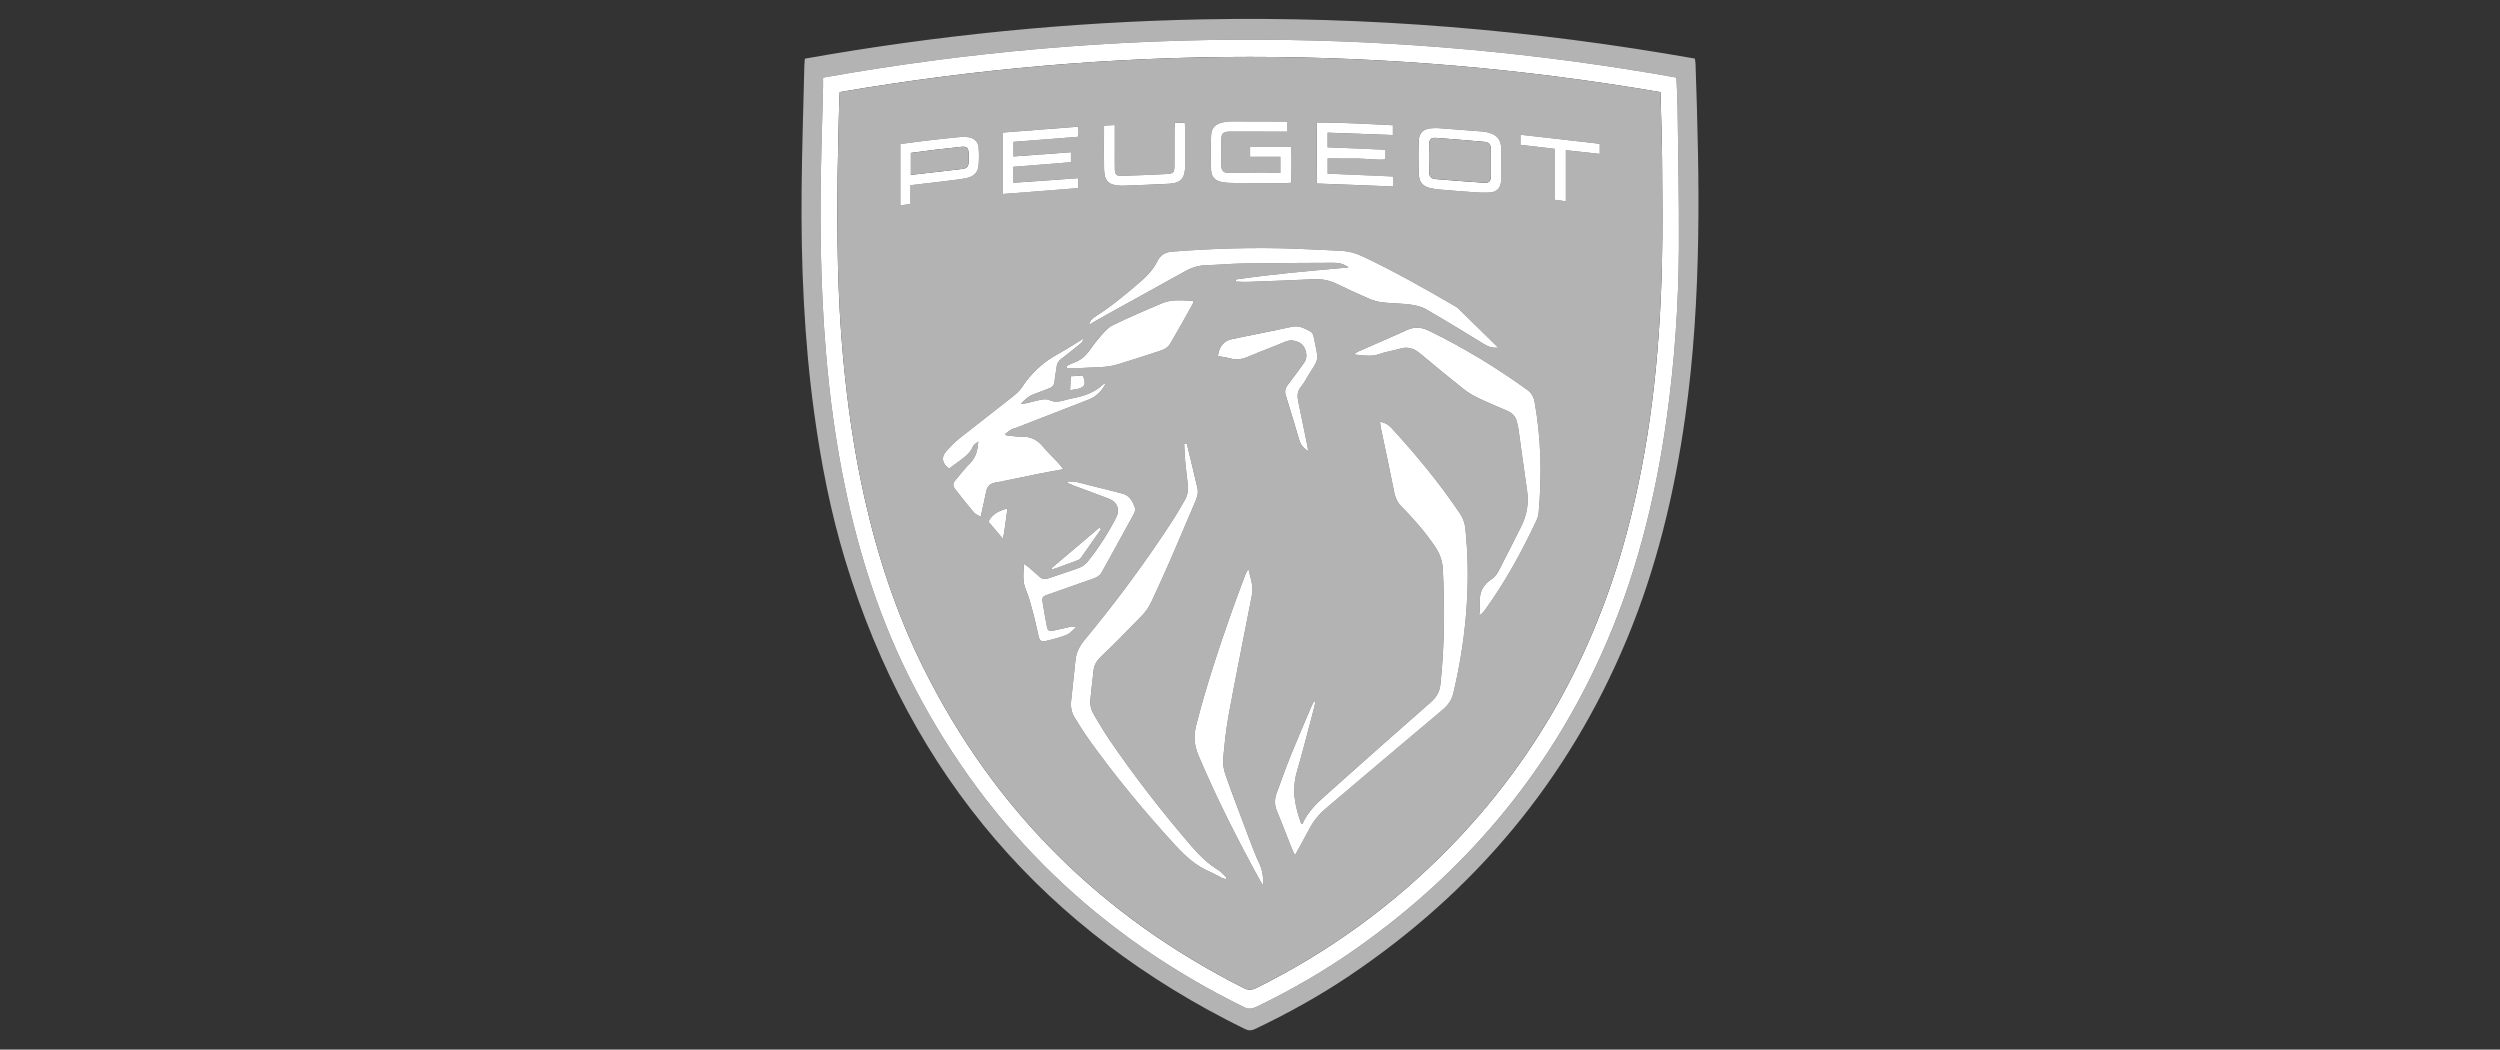 <svg width="131" height="55" viewBox="0 0 131 55" fill="none" xmlns="http://www.w3.org/2000/svg">
<rect x="0" y="0" width="131" height="55" fill="#333333" stroke="none"/>
<g clip-path="url(#clip0_1536_14)">
<path d="M42.174 3.074C49.078 1.848 56.014 1.151 63.005 1.015C71.67 0.846 80.265 1.557 88.809 3.07C88.824 3.168 88.842 3.243 88.845 3.319C88.948 6.36 89.035 9.402 88.985 12.444C88.934 15.579 88.746 18.705 88.31 21.811C87.746 25.84 86.801 29.767 85.237 33.519C82.151 40.923 77.237 46.744 70.691 51.141C69.119 52.196 67.47 53.108 65.766 53.919C65.577 54.009 65.425 54.015 65.234 53.921C54.819 48.811 47.741 40.704 44.288 29.349C43.525 26.839 43.025 24.266 42.667 21.663C42.13 17.753 41.967 13.821 42.005 9.877C42.026 7.733 42.098 5.588 42.148 3.444C42.15 3.329 42.164 3.215 42.175 3.074H42.174ZM43.13 4.067C43.13 4.265 43.133 4.407 43.13 4.549C43.103 5.602 43.076 6.655 43.046 7.708C42.947 11.272 42.981 14.832 43.274 18.388C43.471 20.787 43.792 23.166 44.281 25.521C45.037 29.163 46.178 32.669 47.887 35.96C51.824 43.543 57.659 49.079 65.19 52.776C65.423 52.891 65.61 52.868 65.832 52.761C67.683 51.871 69.458 50.843 71.141 49.651C76.706 45.712 81.017 40.668 83.88 34.359C85.671 30.414 86.73 26.253 87.329 21.959C87.745 18.981 87.956 15.986 87.973 12.98C87.986 10.536 87.934 8.091 87.904 5.647C87.898 5.13 87.865 4.613 87.843 4.065C80.609 2.772 73.338 2.11 66.014 2.08C58.346 2.048 50.732 2.713 43.13 4.067H43.13Z" fill="#B3B3B3"/>
<path d="M43.13 4.067C50.732 2.713 58.345 2.048 66.014 2.08C73.338 2.11 80.609 2.772 87.843 4.064C87.865 4.612 87.898 5.129 87.904 5.647C87.934 8.091 87.986 10.536 87.973 12.98C87.956 15.986 87.745 18.981 87.329 21.958C86.729 26.253 85.671 30.414 83.88 34.358C81.017 40.668 76.706 45.711 71.141 49.651C69.458 50.842 67.683 51.87 65.832 52.761C65.61 52.867 65.424 52.89 65.19 52.776C57.66 49.078 51.824 43.543 47.887 35.959C46.178 32.668 45.037 29.162 44.281 25.521C43.792 23.166 43.471 20.787 43.274 18.387C42.981 14.832 42.947 11.271 43.046 7.707C43.076 6.655 43.103 5.601 43.13 4.549C43.133 4.407 43.13 4.264 43.13 4.067L43.13 4.067ZM87.008 4.827C72.651 2.366 58.336 2.366 44.002 4.824C43.992 4.984 43.98 5.111 43.977 5.238C43.947 6.525 43.909 7.812 43.892 9.098C43.85 12.337 43.885 15.573 44.184 18.801C44.408 21.21 44.748 23.599 45.271 25.959C45.968 29.102 46.965 32.139 48.397 35.012C52.145 42.534 57.798 48.056 65.166 51.771C65.409 51.893 65.597 51.885 65.836 51.767C69.603 49.903 72.972 47.46 75.935 44.434C80.445 39.827 83.494 34.346 85.202 28.066C86.463 23.427 86.971 18.683 87.085 13.887C87.13 12.042 87.106 10.194 87.094 8.348C87.085 7.192 87.039 6.036 87.009 4.827H87.008Z" fill="white"/>
<path d="M87.008 4.826C87.038 6.035 87.085 7.191 87.093 8.348C87.106 10.194 87.129 12.041 87.085 13.886C86.969 18.683 86.462 23.427 85.201 28.065C83.493 34.345 80.444 39.826 75.934 44.433C72.971 47.46 69.602 49.902 65.835 51.767C65.597 51.884 65.409 51.893 65.166 51.77C57.798 48.055 52.145 42.533 48.396 35.011C46.964 32.139 45.967 29.102 45.271 25.959C44.747 23.599 44.407 21.209 44.184 18.8C43.884 15.572 43.85 12.336 43.892 9.098C43.908 7.811 43.947 6.524 43.976 5.238C43.979 5.111 43.991 4.984 44.001 4.824C58.336 2.366 72.65 2.366 87.007 4.826H87.008ZM67.855 44.813C68.129 44.314 68.371 43.889 68.596 43.455C68.814 43.035 69.097 42.676 69.454 42.374C71.497 40.645 73.535 38.911 75.587 37.192C75.877 36.95 76.067 36.687 76.156 36.311C76.526 34.754 76.767 33.178 76.863 31.578C76.942 30.277 76.917 28.98 76.783 27.683C76.752 27.386 76.653 27.132 76.492 26.893C75.416 25.295 74.195 23.82 72.896 22.41C72.745 22.245 72.564 22.14 72.314 22.099C72.33 22.221 72.335 22.322 72.356 22.42C72.593 23.563 72.839 24.705 73.069 25.85C73.126 26.131 73.25 26.352 73.447 26.55C74.089 27.198 74.687 27.887 75.202 28.649C75.44 29.001 75.58 29.387 75.603 29.81C75.709 31.826 75.694 33.838 75.479 35.847C75.436 36.252 75.27 36.532 74.969 36.795C73.119 38.415 71.282 40.052 69.445 41.689C68.976 42.107 68.528 42.549 68.257 43.142C68.249 43.16 68.215 43.167 68.189 43.182C67.861 42.291 67.676 41.397 67.953 40.444C68.265 39.374 68.537 38.292 68.825 37.215C68.864 37.068 68.894 36.92 68.928 36.772C68.903 36.761 68.877 36.75 68.852 36.74C68.798 36.85 68.738 36.957 68.691 37.069C68.328 37.927 67.957 38.782 67.609 39.647C67.358 40.271 67.139 40.909 66.901 41.539C66.776 41.87 66.777 42.185 66.918 42.519C67.185 43.151 67.424 43.795 67.677 44.432C67.719 44.537 67.772 44.637 67.855 44.812V44.813ZM62.186 23.239C62.142 23.242 62.097 23.246 62.052 23.249C62.069 23.555 62.078 23.861 62.105 24.166C62.143 24.579 62.195 24.992 62.242 25.404C62.276 25.712 62.216 25.996 62.053 26.26C61.864 26.567 61.693 26.887 61.497 27.19C60.069 29.404 58.504 31.512 56.83 33.534C56.575 33.842 56.399 34.167 56.358 34.573C56.286 35.296 56.206 36.019 56.127 36.741C56.091 37.065 56.159 37.362 56.331 37.632C56.573 38.013 56.807 38.401 57.07 38.766C58.47 40.714 59.991 42.558 61.611 44.317C62.12 44.87 62.664 45.365 63.359 45.662C63.581 45.757 63.788 45.883 64.006 45.99C64.075 46.024 64.153 46.04 64.226 46.064C64.242 46.039 64.257 46.015 64.273 45.989C64.139 45.862 64.021 45.705 63.868 45.611C63.327 45.281 62.877 44.852 62.462 44.372C60.916 42.58 59.462 40.712 58.125 38.75C57.842 38.335 57.592 37.898 57.331 37.467C57.18 37.218 57.106 36.945 57.137 36.649C57.191 36.133 57.242 35.616 57.306 35.101C57.342 34.82 57.488 34.6 57.692 34.405C58.146 33.971 58.597 33.532 59.032 33.079C60.29 31.768 60.009 32.246 60.825 30.463C61.454 29.088 62.028 27.686 62.627 26.297C62.726 26.067 62.806 25.831 62.748 25.58C62.566 24.798 62.374 24.02 62.186 23.239V23.239ZM64.75 14.644C64.753 14.681 64.755 14.718 64.758 14.755C64.955 14.761 65.153 14.779 65.35 14.771C66.502 14.729 67.654 14.689 68.805 14.632C69.22 14.612 69.609 14.671 69.987 14.85C70.561 15.122 71.136 15.396 71.719 15.648C71.948 15.746 72.198 15.818 72.445 15.846C72.922 15.901 73.407 15.895 73.884 15.957C74.166 15.993 74.467 16.059 74.711 16.2C75.727 16.785 76.727 17.398 77.726 18.011C77.944 18.145 78.157 18.246 78.503 18.217C77.766 17.494 77.083 16.822 76.397 16.152C76.352 16.108 76.294 16.077 76.239 16.044C74.641 15.118 73.037 14.202 71.365 13.418C71.001 13.248 70.626 13.156 70.229 13.139C69.457 13.107 68.685 13.064 67.913 13.034C65.746 12.953 63.583 13.018 61.421 13.186C61.046 13.215 60.803 13.364 60.639 13.694C60.416 14.143 60.078 14.486 59.704 14.806C58.984 15.423 58.262 16.035 57.461 16.541C57.295 16.646 57.13 16.756 57.056 17.02C57.421 16.811 57.738 16.626 58.059 16.448C59.408 15.701 60.758 14.959 62.105 14.211C62.456 14.015 62.822 13.904 63.226 13.895C63.859 13.88 64.491 13.815 65.124 13.806C66.719 13.783 68.315 13.778 69.911 13.771C70.184 13.77 70.439 13.846 70.665 14.013C68.684 14.192 66.71 14.36 64.749 14.645L64.75 14.644ZM51.261 23.133C51.235 23.57 51.144 23.948 50.85 24.253C50.583 24.529 50.337 24.829 50.092 25.127C49.918 25.339 49.904 25.434 50.063 25.646C50.373 26.058 50.697 26.458 51.029 26.85C51.111 26.945 51.247 26.992 51.387 27.079C51.492 26.602 51.589 26.186 51.674 25.767C51.729 25.495 51.862 25.342 52.144 25.289C52.879 25.153 53.609 24.99 54.342 24.843C54.783 24.754 55.226 24.677 55.72 24.585C55.603 24.442 55.529 24.34 55.444 24.248C55.181 23.966 54.899 23.702 54.654 23.405C54.353 23.042 53.993 22.868 53.526 22.88C53.255 22.887 52.981 22.835 52.709 22.809C52.7 22.784 52.69 22.758 52.681 22.733C52.776 22.661 52.866 22.58 52.968 22.52C53.043 22.475 53.134 22.458 53.217 22.426C54.495 21.929 55.774 21.431 57.053 20.935C57.456 20.78 57.732 20.488 57.932 20.107C57.875 20.107 57.827 20.121 57.794 20.152C57.346 20.572 56.799 20.756 56.218 20.866C56.032 20.901 55.849 20.956 55.664 21.002C55.439 21.059 55.223 21.072 54.998 20.968C54.883 20.914 54.727 20.915 54.598 20.938C54.324 20.985 54.055 21.066 53.783 21.128C53.709 21.145 53.632 21.147 53.49 21.163C53.719 20.922 53.901 20.753 54.151 20.666C54.416 20.576 54.67 20.457 54.934 20.366C55.134 20.297 55.252 20.193 55.263 19.954C55.274 19.709 55.342 19.467 55.366 19.222C55.384 19.038 55.467 18.912 55.608 18.804C55.923 18.564 56.233 18.316 56.543 18.068C56.631 17.997 56.74 17.934 56.761 17.748C56.291 18.035 55.877 18.311 55.441 18.548C54.675 18.965 54.051 19.53 53.567 20.271C53.43 20.481 53.229 20.655 53.031 20.812C52.118 21.535 51.191 22.239 50.281 22.965C50.023 23.172 49.789 23.416 49.569 23.666C49.307 23.963 49.374 24.304 49.733 24.554C49.909 24.424 50.093 24.288 50.277 24.152C50.554 23.946 50.832 23.748 50.978 23.403C51.025 23.292 51.164 23.223 51.261 23.134V23.133ZM70.929 18.568C71.439 18.627 71.864 18.703 72.302 18.543C72.634 18.421 72.994 18.382 73.332 18.276C73.736 18.15 74.073 18.238 74.393 18.506C75.151 19.137 75.911 19.766 76.682 20.378C76.919 20.567 77.187 20.723 77.459 20.854C77.963 21.096 78.48 21.311 78.993 21.534C79.272 21.654 79.444 21.859 79.499 22.167C79.517 22.269 79.552 22.368 79.567 22.471C79.719 23.551 79.861 24.632 80.02 25.711C80.118 26.379 80.007 27.003 79.704 27.598C79.319 28.358 78.941 29.123 78.547 29.879C78.459 30.047 78.342 30.23 78.191 30.325C77.709 30.626 77.501 31.04 77.546 31.613C77.562 31.82 77.527 32.032 77.515 32.242C77.66 32.154 77.741 32.058 77.815 31.956C78.869 30.5 79.729 28.925 80.499 27.296C80.564 27.159 80.612 27.003 80.626 26.852C80.796 24.913 80.757 22.982 80.412 21.062C80.364 20.79 80.25 20.588 80.025 20.426C78.383 19.243 76.664 18.197 74.848 17.319C74.477 17.141 74.13 17.113 73.754 17.282C72.906 17.661 72.054 18.028 71.205 18.403C71.13 18.437 71.062 18.488 70.929 18.568V18.568ZM66.184 46.383C66.206 45.977 66.158 45.597 65.986 45.238C65.813 44.876 65.667 44.501 65.525 44.126C65.081 42.95 64.635 41.776 64.213 40.593C64.121 40.332 64.071 40.029 64.095 39.754C64.166 38.965 64.249 38.174 64.393 37.396C64.778 35.316 65.2 33.243 65.604 31.166C65.695 30.697 65.516 30.267 65.418 29.82C65.338 29.925 65.288 30.029 65.249 30.136C65.013 30.767 64.772 31.396 64.547 32.031C63.851 33.998 63.198 35.979 62.68 38.005C62.538 38.562 62.577 39.059 62.802 39.589C63.76 41.844 64.864 44.023 66.039 46.164C66.081 46.24 66.136 46.31 66.185 46.382L66.184 46.383ZM55.875 19.191C55.884 19.221 55.894 19.252 55.903 19.282C56.177 19.282 56.452 19.299 56.723 19.279C57.339 19.232 57.966 19.28 58.568 19.091C59.341 18.849 60.116 18.609 60.883 18.348C61.039 18.294 61.213 18.178 61.296 18.039C61.713 17.343 62.102 16.629 62.5 15.921C62.517 15.891 62.513 15.849 62.527 15.765C61.977 15.744 61.432 15.668 60.919 15.879C60.051 16.235 59.194 16.619 58.343 17.018C58.135 17.116 57.952 17.297 57.793 17.474C57.544 17.75 57.312 18.044 57.098 18.349C56.876 18.666 56.605 18.896 56.239 19.013C56.112 19.054 55.996 19.13 55.874 19.191H55.875ZM55.942 25.228C55.937 25.255 55.932 25.281 55.927 25.308C56.039 25.354 56.15 25.405 56.263 25.448C56.87 25.674 57.479 25.894 58.084 26.125C58.551 26.304 58.703 26.701 58.471 27.147C58.053 27.952 57.563 28.711 56.999 29.416C56.892 29.551 56.74 29.677 56.583 29.736C56.037 29.942 55.478 30.113 54.928 30.307C54.737 30.374 54.587 30.339 54.442 30.203C54.265 30.037 54.08 29.878 53.896 29.719C53.834 29.666 53.763 29.624 53.661 29.552C53.623 30.051 53.571 30.485 53.763 30.93C53.942 31.341 54.044 31.79 54.161 32.228C54.259 32.59 54.326 32.962 54.418 33.326C54.482 33.583 54.556 33.644 54.797 33.587C55.166 33.5 55.538 33.405 55.889 33.263C56.074 33.189 56.218 33.005 56.38 32.871C56.262 32.818 56.178 32.82 56.098 32.838C55.801 32.904 55.507 32.985 55.208 33.04C54.945 33.089 54.897 33.052 54.845 32.785C54.772 32.402 54.707 32.018 54.643 31.634C54.585 31.285 54.603 31.26 54.951 31.138C55.718 30.868 56.483 30.597 57.251 30.332C57.45 30.263 57.626 30.172 57.732 29.978C58.295 28.962 58.859 27.945 59.414 26.924C59.465 26.83 59.502 26.684 59.468 26.593C59.342 26.264 59.187 25.954 58.8 25.86C57.999 25.664 57.204 25.45 56.403 25.255C56.255 25.219 56.096 25.236 55.941 25.228H55.942ZM68.547 23.632C68.528 23.503 68.519 23.427 68.504 23.354C68.348 22.592 68.193 21.83 68.033 21.069C67.971 20.778 67.956 20.511 68.17 20.263C68.303 20.11 68.401 19.923 68.507 19.746C69.126 18.716 69.12 19.018 68.842 17.685C68.832 17.634 68.825 17.581 68.801 17.536C68.772 17.481 68.739 17.413 68.689 17.386C68.378 17.215 68.08 17.037 67.69 17.123C66.651 17.351 65.606 17.548 64.565 17.766C64.124 17.858 63.881 18.151 63.816 18.656C64.037 18.698 64.263 18.728 64.481 18.785C64.803 18.869 65.094 18.822 65.401 18.69C66.041 18.412 66.701 18.18 67.343 17.907C67.59 17.801 67.809 17.828 68.036 17.926C68.414 18.089 68.579 18.656 68.342 18.993C68.06 19.392 67.77 19.787 67.472 20.174C67.342 20.343 67.306 20.502 67.372 20.712C67.615 21.49 67.848 22.272 68.078 23.055C68.147 23.291 68.274 23.469 68.547 23.633L68.547 23.632ZM56.504 9.335C55.344 9.418 54.228 9.498 53.104 9.578V8.739C54.118 8.658 55.111 8.58 56.118 8.5V7.976C55.106 8.051 54.117 8.124 53.109 8.198V7.431C54.253 7.341 55.372 7.254 56.496 7.167C56.506 7.059 56.518 6.983 56.518 6.907C56.518 6.833 56.505 6.76 56.494 6.637C55.162 6.741 53.857 6.843 52.553 6.944V10.164C53.887 10.059 55.192 9.958 56.504 9.855V9.335L56.504 9.335ZM67.088 9.063C66.153 9.063 65.267 9.067 64.381 9.06C64.103 9.058 63.999 8.944 63.993 8.65C63.984 8.247 63.989 7.844 63.99 7.441C63.992 6.964 64.052 6.896 64.514 6.895C65.35 6.892 66.186 6.897 67.022 6.899C67.158 6.899 67.293 6.899 67.438 6.899V6.39C67.354 6.381 67.293 6.368 67.232 6.368C66.32 6.364 65.408 6.36 64.496 6.361C64.357 6.361 64.217 6.383 64.082 6.411C63.696 6.492 63.48 6.696 63.462 7.09C63.435 7.7 63.437 8.312 63.462 8.922C63.477 9.284 63.688 9.482 64.038 9.544C64.2 9.572 64.366 9.586 64.529 9.587C65.454 9.595 66.379 9.598 67.304 9.6C67.413 9.6 67.523 9.585 67.66 9.574C67.675 8.933 67.686 8.318 67.656 7.7H65.504V8.217H67.088V9.063V9.063ZM69.564 6.95C70.724 6.993 71.845 7.035 72.983 7.077V6.563C71.654 6.496 70.347 6.419 69.002 6.416C69.001 7.513 68.998 8.556 69.004 9.615C70.366 9.669 71.674 9.72 73.009 9.773C73 9.566 72.993 9.418 72.985 9.246C71.822 9.197 70.701 9.15 69.566 9.102V8.305C70.093 8.305 70.597 8.302 71.1 8.306C71.6 8.309 72.1 8.399 72.595 8.353V7.844C71.571 7.801 70.577 7.761 69.563 7.718V6.95L69.564 6.95ZM78.661 8.586H78.664C78.664 8.339 78.664 8.092 78.664 7.846C78.664 7.82 78.664 7.794 78.663 7.768C78.642 7.343 78.462 7.097 78.065 6.969C77.945 6.931 77.819 6.901 77.694 6.891C76.925 6.828 76.156 6.769 75.386 6.714C75.248 6.704 75.108 6.709 74.97 6.723C74.567 6.765 74.36 6.953 74.344 7.365C74.322 7.961 74.322 8.56 74.347 9.155C74.364 9.559 74.561 9.762 74.945 9.856C75.116 9.897 75.293 9.918 75.469 9.933C76.023 9.981 76.578 10.026 77.133 10.063C77.436 10.083 77.74 10.104 78.042 10.089C78.435 10.069 78.639 9.846 78.658 9.442C78.671 9.157 78.66 8.871 78.66 8.586H78.661ZM47.703 9.705C48.424 9.62 49.089 9.546 49.753 9.464C50.066 9.425 50.381 9.389 50.688 9.32C50.994 9.251 51.227 9.049 51.266 8.724C51.306 8.393 51.304 8.051 51.272 7.72C51.243 7.419 51.04 7.236 50.744 7.192C50.608 7.171 50.466 7.164 50.33 7.177C49.714 7.238 49.098 7.305 48.483 7.377C48.047 7.428 47.613 7.492 47.175 7.55V10.759C47.355 10.737 47.511 10.718 47.702 10.695V9.705L47.703 9.705ZM58.413 6.551C58.208 6.562 58.048 6.571 57.849 6.581C57.849 6.751 57.849 6.892 57.849 7.033C57.849 7.631 57.843 8.229 57.851 8.827C57.86 9.488 58.078 9.705 58.727 9.73C58.753 9.731 58.778 9.732 58.803 9.731C59.614 9.698 60.425 9.678 61.234 9.63C61.888 9.591 62.096 9.347 62.101 8.664C62.106 8.026 62.103 7.389 62.101 6.752C62.101 6.652 62.09 6.551 62.082 6.436H61.56C61.553 6.581 61.542 6.708 61.542 6.834C61.54 7.458 61.545 8.083 61.539 8.707C61.536 9.026 61.475 9.1 61.162 9.116C60.365 9.158 59.567 9.19 58.77 9.215C58.489 9.223 58.42 9.141 58.414 8.838C58.407 8.514 58.413 8.188 58.413 7.863C58.413 7.449 58.413 7.034 58.413 6.551L58.413 6.551ZM83.828 7.534C82.431 7.375 81.065 7.219 79.672 7.06V7.589C80.27 7.659 80.856 7.727 81.48 7.799V10.47C81.68 10.497 81.839 10.518 82.05 10.548V7.87C82.671 7.937 83.241 7.999 83.828 8.063V7.534V7.534ZM57.692 27.73C57.664 27.701 57.636 27.673 57.609 27.645C56.772 28.352 55.936 29.06 55.1 29.767L55.136 29.84C55.584 29.679 56.034 29.521 56.481 29.354C56.548 29.328 56.612 29.269 56.655 29.209C57.004 28.718 57.347 28.223 57.692 27.73V27.73ZM52.791 26.643C52.329 26.761 51.991 26.934 51.794 27.334C52.052 27.639 52.281 27.91 52.541 28.215C52.575 28.087 52.601 28.016 52.611 27.943C52.67 27.535 52.724 27.126 52.791 26.643V26.643ZM56.106 19.715C56.094 19.989 56.084 20.212 56.074 20.441C56.829 20.359 56.949 20.222 56.748 19.68C56.56 19.691 56.363 19.701 56.106 19.715Z" fill="#B3B3B3"/>
<path d="M67.856 44.814C67.774 44.639 67.72 44.538 67.678 44.433C67.425 43.795 67.185 43.152 66.919 42.521C66.777 42.187 66.777 41.871 66.902 41.54C67.14 40.91 67.359 40.272 67.61 39.648C67.958 38.784 68.328 37.929 68.692 37.071C68.739 36.958 68.799 36.851 68.853 36.742C68.879 36.752 68.904 36.763 68.929 36.773C68.895 36.921 68.865 37.07 68.826 37.216C68.538 38.294 68.266 39.376 67.954 40.446C67.676 41.399 67.862 42.292 68.19 43.183C68.217 43.169 68.25 43.162 68.258 43.144C68.528 42.55 68.977 42.109 69.446 41.691C71.282 40.053 73.12 38.416 74.97 36.796C75.271 36.533 75.437 36.254 75.48 35.848C75.695 33.839 75.71 31.827 75.604 29.812C75.581 29.388 75.441 29.002 75.203 28.651C74.688 27.889 74.091 27.201 73.448 26.552C73.251 26.354 73.127 26.133 73.07 25.851C72.841 24.706 72.595 23.565 72.357 22.421C72.336 22.323 72.331 22.223 72.315 22.1C72.565 22.142 72.746 22.247 72.897 22.411C74.196 23.821 75.417 25.297 76.493 26.895C76.654 27.134 76.753 27.388 76.784 27.684C76.918 28.981 76.943 30.278 76.864 31.579C76.768 33.179 76.527 34.755 76.157 36.312C76.068 36.689 75.878 36.951 75.588 37.194C73.537 38.912 71.499 40.647 69.455 42.376C69.098 42.677 68.815 43.037 68.597 43.456C68.372 43.891 68.129 44.316 67.856 44.814V44.814Z" fill="white"/>
<path d="M62.186 23.24C62.374 24.02 62.566 24.799 62.747 25.581C62.806 25.832 62.726 26.069 62.627 26.298C62.028 27.688 61.454 29.089 60.825 30.464C60.009 32.247 60.29 31.769 59.032 33.08C58.596 33.534 58.146 33.973 57.692 34.406C57.488 34.601 57.341 34.821 57.306 35.102C57.242 35.617 57.191 36.134 57.137 36.65C57.105 36.946 57.18 37.219 57.331 37.468C57.592 37.898 57.842 38.336 58.125 38.751C59.462 40.713 60.915 42.58 62.462 44.373C62.876 44.853 63.327 45.282 63.868 45.612C64.022 45.706 64.139 45.863 64.273 45.99C64.257 46.015 64.242 46.04 64.226 46.065C64.152 46.041 64.075 46.025 64.006 45.991C63.789 45.884 63.581 45.757 63.359 45.663C62.664 45.365 62.12 44.871 61.611 44.318C59.99 42.559 58.469 40.715 57.07 38.767C56.807 38.401 56.573 38.014 56.331 37.633C56.158 37.363 56.091 37.066 56.127 36.742C56.207 36.02 56.286 35.297 56.358 34.574C56.399 34.168 56.575 33.843 56.83 33.535C58.504 31.513 60.069 29.404 61.497 27.191C61.693 26.888 61.864 26.568 62.053 26.261C62.216 25.997 62.276 25.713 62.242 25.405C62.195 24.992 62.143 24.58 62.105 24.167C62.077 23.862 62.069 23.556 62.052 23.25C62.097 23.247 62.142 23.243 62.186 23.24V23.24Z" fill="white"/>
<path d="M64.751 14.645C66.712 14.359 68.686 14.191 70.667 14.013C70.441 13.846 70.186 13.769 69.913 13.77C68.317 13.777 66.721 13.783 65.126 13.806C64.493 13.815 63.861 13.88 63.228 13.895C62.823 13.904 62.458 14.015 62.107 14.21C60.76 14.958 59.409 15.701 58.061 16.448C57.74 16.625 57.423 16.811 57.058 17.02C57.132 16.755 57.297 16.645 57.463 16.541C58.263 16.034 58.986 15.423 59.706 14.806C60.079 14.486 60.418 14.143 60.641 13.694C60.804 13.364 61.048 13.214 61.423 13.185C63.585 13.018 65.748 12.952 67.915 13.034C68.687 13.063 69.459 13.107 70.23 13.139C70.628 13.156 71.002 13.247 71.366 13.418C73.038 14.202 74.642 15.117 76.241 16.044C76.296 16.076 76.354 16.108 76.399 16.152C77.084 16.822 77.767 17.493 78.505 18.217C78.158 18.246 77.946 18.144 77.728 18.011C76.728 17.398 75.729 16.784 74.713 16.2C74.469 16.059 74.168 15.993 73.885 15.957C73.409 15.895 72.924 15.9 72.446 15.845C72.2 15.817 71.95 15.745 71.721 15.647C71.138 15.396 70.563 15.122 69.989 14.85C69.612 14.671 69.222 14.612 68.807 14.632C67.656 14.689 66.504 14.729 65.352 14.771C65.155 14.778 64.957 14.761 64.76 14.755C64.757 14.718 64.754 14.681 64.752 14.644L64.751 14.645Z" fill="white"/>
<path d="M51.261 23.134C51.164 23.222 51.024 23.292 50.978 23.403C50.833 23.748 50.554 23.946 50.277 24.152C50.094 24.288 49.909 24.423 49.733 24.554C49.374 24.304 49.307 23.962 49.569 23.665C49.789 23.416 50.023 23.172 50.281 22.965C51.192 22.239 52.118 21.535 53.031 20.812C53.229 20.655 53.431 20.481 53.567 20.271C54.051 19.53 54.675 18.965 55.441 18.548C55.877 18.311 56.292 18.034 56.761 17.748C56.74 17.934 56.632 17.997 56.543 18.068C56.234 18.316 55.923 18.564 55.608 18.804C55.467 18.911 55.385 19.037 55.366 19.222C55.342 19.467 55.274 19.709 55.263 19.954C55.252 20.192 55.134 20.297 54.934 20.366C54.67 20.457 54.415 20.576 54.151 20.666C53.901 20.752 53.719 20.922 53.49 21.163C53.631 21.147 53.709 21.146 53.783 21.128C54.055 21.066 54.324 20.985 54.598 20.938C54.728 20.915 54.883 20.914 54.998 20.968C55.224 21.072 55.439 21.059 55.664 21.002C55.848 20.956 56.031 20.902 56.218 20.866C56.799 20.755 57.347 20.572 57.794 20.152C57.827 20.121 57.875 20.107 57.932 20.107C57.732 20.488 57.456 20.779 57.053 20.935C55.774 21.43 54.495 21.929 53.217 22.426C53.134 22.458 53.043 22.475 52.968 22.52C52.866 22.58 52.776 22.661 52.681 22.733C52.691 22.758 52.7 22.784 52.709 22.809C52.982 22.835 53.255 22.887 53.526 22.88C53.993 22.868 54.353 23.041 54.654 23.405C54.9 23.702 55.182 23.966 55.444 24.248C55.529 24.34 55.603 24.442 55.72 24.585C55.227 24.677 54.784 24.754 54.342 24.843C53.609 24.99 52.879 25.154 52.144 25.289C51.863 25.341 51.729 25.495 51.674 25.767C51.59 26.186 51.492 26.602 51.387 27.079C51.248 26.992 51.111 26.945 51.029 26.849C50.697 26.458 50.373 26.058 50.064 25.646C49.904 25.434 49.918 25.338 50.092 25.127C50.337 24.829 50.582 24.529 50.85 24.253C51.144 23.948 51.235 23.57 51.261 23.133V23.134Z" fill="white"/>
<path d="M70.93 18.569C71.062 18.488 71.13 18.437 71.205 18.404C72.055 18.029 72.907 17.662 73.754 17.282C74.13 17.114 74.478 17.142 74.848 17.32C76.665 18.198 78.383 19.244 80.026 20.427C80.25 20.589 80.364 20.791 80.413 21.063C80.758 22.983 80.796 24.914 80.626 26.853C80.613 27.004 80.564 27.159 80.499 27.297C79.73 28.926 78.87 30.501 77.815 31.957C77.741 32.059 77.66 32.155 77.516 32.242C77.528 32.032 77.563 31.821 77.546 31.613C77.502 31.041 77.71 30.626 78.191 30.326C78.343 30.231 78.46 30.047 78.547 29.88C78.942 29.124 79.319 28.358 79.705 27.598C80.007 27.004 80.118 26.38 80.02 25.712C79.862 24.633 79.719 23.551 79.567 22.471C79.553 22.369 79.518 22.27 79.5 22.168C79.445 21.86 79.273 21.655 78.994 21.535C78.481 21.312 77.963 21.097 77.459 20.855C77.187 20.724 76.919 20.568 76.683 20.379C75.911 19.767 75.151 19.138 74.394 18.507C74.073 18.239 73.736 18.151 73.333 18.277C72.994 18.383 72.634 18.422 72.302 18.544C71.864 18.704 71.439 18.628 70.93 18.569V18.569Z" fill="white"/>
<path d="M66.185 46.383C66.136 46.31 66.082 46.241 66.04 46.165C64.864 44.023 63.76 41.845 62.802 39.59C62.577 39.06 62.538 38.562 62.68 38.006C63.199 35.98 63.852 33.999 64.548 32.032C64.772 31.396 65.013 30.767 65.249 30.136C65.289 30.029 65.338 29.926 65.418 29.821C65.516 30.267 65.695 30.698 65.604 31.167C65.2 33.244 64.779 35.317 64.393 37.397C64.249 38.174 64.166 38.966 64.095 39.755C64.071 40.029 64.121 40.332 64.214 40.593C64.635 41.776 65.081 42.951 65.525 44.126C65.667 44.502 65.813 44.877 65.986 45.238C66.158 45.598 66.206 45.977 66.184 46.384L66.185 46.383Z" fill="white"/>
<path d="M55.876 19.192C55.997 19.131 56.114 19.055 56.241 19.014C56.606 18.896 56.877 18.667 57.099 18.35C57.313 18.045 57.546 17.751 57.794 17.475C57.954 17.298 58.136 17.116 58.345 17.019C59.195 16.619 60.053 16.235 60.92 15.879C61.433 15.669 61.979 15.745 62.529 15.766C62.515 15.85 62.518 15.892 62.501 15.922C62.104 16.63 61.714 17.343 61.297 18.04C61.214 18.179 61.04 18.295 60.885 18.348C60.117 18.61 59.343 18.85 58.569 19.092C57.968 19.28 57.341 19.233 56.725 19.28C56.453 19.3 56.178 19.283 55.905 19.283C55.895 19.253 55.886 19.222 55.877 19.192H55.876Z" fill="white"/>
<path d="M55.943 25.229C56.097 25.236 56.257 25.219 56.405 25.256C57.205 25.451 58.001 25.664 58.801 25.86C59.189 25.955 59.344 26.265 59.469 26.594C59.504 26.684 59.467 26.83 59.416 26.924C58.86 27.946 58.296 28.962 57.734 29.979C57.627 30.173 57.451 30.264 57.253 30.332C56.485 30.597 55.719 30.869 54.953 31.138C54.605 31.261 54.587 31.286 54.645 31.635C54.709 32.019 54.773 32.403 54.847 32.785C54.899 33.053 54.947 33.089 55.21 33.041C55.508 32.985 55.803 32.904 56.1 32.839C56.18 32.821 56.264 32.818 56.381 32.872C56.219 33.006 56.076 33.189 55.891 33.264C55.539 33.406 55.167 33.501 54.798 33.587C54.557 33.644 54.484 33.583 54.419 33.327C54.328 32.962 54.261 32.591 54.163 32.228C54.045 31.791 53.943 31.342 53.765 30.93C53.572 30.485 53.624 30.052 53.663 29.552C53.765 29.625 53.836 29.667 53.898 29.72C54.082 29.879 54.266 30.037 54.444 30.204C54.589 30.34 54.739 30.375 54.929 30.307C55.48 30.113 56.039 29.943 56.584 29.737C56.741 29.677 56.893 29.551 57.001 29.417C57.565 28.712 58.054 27.953 58.472 27.148C58.704 26.702 58.553 26.305 58.086 26.126C57.481 25.894 56.872 25.675 56.265 25.448C56.152 25.406 56.041 25.356 55.929 25.308C55.934 25.282 55.938 25.255 55.943 25.229H55.943Z" fill="white"/>
<path d="M68.549 23.633C68.276 23.469 68.149 23.291 68.08 23.055C67.85 22.272 67.618 21.491 67.373 20.712C67.308 20.503 67.344 20.343 67.474 20.174C67.772 19.787 68.061 19.393 68.344 18.993C68.581 18.656 68.415 18.09 68.038 17.926C67.811 17.828 67.591 17.802 67.344 17.907C66.702 18.18 66.043 18.412 65.403 18.69C65.096 18.823 64.805 18.87 64.483 18.785C64.265 18.728 64.039 18.699 63.818 18.657C63.883 18.152 64.125 17.858 64.567 17.766C65.608 17.549 66.653 17.351 67.692 17.123C68.081 17.038 68.38 17.216 68.691 17.387C68.741 17.414 68.774 17.481 68.803 17.537C68.826 17.581 68.833 17.635 68.844 17.686C69.121 19.019 69.128 18.717 68.509 19.746C68.403 19.923 68.305 20.11 68.172 20.264C67.958 20.511 67.973 20.779 68.034 21.069C68.195 21.83 68.35 22.592 68.505 23.354C68.52 23.428 68.529 23.503 68.549 23.633L68.549 23.633Z" fill="white"/>
<path d="M56.503 9.335V9.856C55.192 9.958 53.886 10.06 52.552 10.165V6.945C53.856 6.843 55.162 6.741 56.493 6.638C56.504 6.76 56.517 6.834 56.517 6.908C56.517 6.984 56.505 7.06 56.495 7.167C55.37 7.255 54.252 7.342 53.108 7.431V8.199C54.117 8.124 55.105 8.051 56.117 7.977V8.5C55.11 8.58 54.117 8.659 53.103 8.739V9.578C54.227 9.498 55.343 9.419 56.503 9.336L56.503 9.335Z" fill="white"/>
<path d="M67.089 9.062V8.217H65.504V7.699H67.657C67.686 8.318 67.676 8.932 67.66 9.574C67.524 9.584 67.414 9.6 67.304 9.6C66.38 9.598 65.455 9.595 64.53 9.587C64.367 9.585 64.2 9.572 64.039 9.543C63.689 9.481 63.478 9.284 63.463 8.922C63.438 8.312 63.436 7.699 63.463 7.09C63.481 6.695 63.697 6.492 64.082 6.411C64.218 6.382 64.358 6.361 64.496 6.361C65.409 6.359 66.321 6.363 67.233 6.368C67.294 6.368 67.355 6.38 67.439 6.39V6.899C67.294 6.899 67.159 6.899 67.023 6.899C66.187 6.897 65.351 6.892 64.515 6.895C64.053 6.896 63.993 6.964 63.991 7.441C63.989 7.844 63.984 8.247 63.993 8.65C64 8.944 64.103 9.058 64.382 9.06C65.268 9.067 66.153 9.062 67.089 9.062V9.062Z" fill="white"/>
<path d="M69.565 6.95V7.719C70.579 7.761 71.573 7.802 72.597 7.844V8.353C72.102 8.399 71.603 8.309 71.103 8.306C70.599 8.303 70.096 8.305 69.568 8.305V9.102C70.703 9.149 71.825 9.197 72.988 9.246C72.995 9.417 73.002 9.566 73.011 9.773C71.676 9.72 70.369 9.669 69.006 9.615C69.001 8.556 69.004 7.513 69.005 6.417C70.349 6.42 71.656 6.496 72.986 6.563V7.077C71.848 7.035 70.727 6.993 69.566 6.95L69.565 6.95Z" fill="white"/>
<path d="M78.663 8.586C78.663 8.872 78.674 9.158 78.66 9.443C78.642 9.846 78.437 10.07 78.045 10.089C77.743 10.105 77.438 10.084 77.136 10.064C76.58 10.027 76.026 9.981 75.471 9.934C75.296 9.918 75.118 9.898 74.947 9.856C74.563 9.763 74.367 9.559 74.35 9.156C74.324 8.56 74.324 7.961 74.347 7.366C74.362 6.954 74.57 6.766 74.973 6.724C75.11 6.71 75.251 6.705 75.389 6.715C76.159 6.77 76.928 6.828 77.697 6.892C77.822 6.902 77.948 6.931 78.067 6.97C78.464 7.097 78.645 7.343 78.665 7.769C78.667 7.795 78.666 7.821 78.666 7.847C78.666 8.093 78.666 8.34 78.666 8.586H78.664H78.663ZM78.123 8.538C78.123 8.305 78.129 8.072 78.121 7.838C78.112 7.557 78.032 7.455 77.769 7.431C76.926 7.355 76.083 7.287 75.239 7.225C75.006 7.208 74.897 7.299 74.891 7.532C74.877 8.037 74.877 8.543 74.893 9.048C74.9 9.268 75.012 9.365 75.238 9.384C76.081 9.454 76.925 9.519 77.769 9.576C78.021 9.593 78.111 9.5 78.121 9.238C78.13 9.005 78.123 8.772 78.124 8.539L78.123 8.538Z" fill="white"/>
<path d="M47.705 9.705V10.694C47.514 10.718 47.356 10.737 47.177 10.759V7.549C47.616 7.491 48.05 7.428 48.485 7.376C49.1 7.304 49.716 7.237 50.332 7.177C50.469 7.163 50.61 7.171 50.746 7.191C51.042 7.236 51.246 7.418 51.275 7.719C51.306 8.051 51.308 8.393 51.268 8.723C51.229 9.049 50.996 9.251 50.69 9.32C50.383 9.389 50.068 9.425 49.755 9.463C49.091 9.546 48.426 9.62 47.706 9.704L47.705 9.705ZM47.73 9.164C48.013 9.131 48.25 9.104 48.487 9.077C49.127 9.003 49.767 8.934 50.406 8.853C50.686 8.817 50.745 8.737 50.756 8.449C50.761 8.32 50.761 8.19 50.756 8.061C50.746 7.74 50.668 7.664 50.367 7.695C49.903 7.743 49.438 7.794 48.974 7.85C48.564 7.899 48.154 7.957 47.73 8.013V9.164V9.164Z" fill="white"/>
<path d="M58.414 6.551C58.414 7.034 58.414 7.449 58.414 7.864C58.414 8.189 58.409 8.514 58.416 8.839C58.422 9.142 58.491 9.224 58.772 9.215C59.569 9.191 60.367 9.159 61.164 9.117C61.477 9.101 61.538 9.026 61.541 8.707C61.546 8.083 61.541 7.459 61.543 6.835C61.543 6.709 61.555 6.582 61.562 6.437H62.084C62.091 6.551 62.102 6.652 62.103 6.753C62.104 7.39 62.107 8.027 62.103 8.664C62.097 9.348 61.889 9.591 61.235 9.63C60.426 9.678 59.615 9.699 58.805 9.731C58.779 9.732 58.754 9.731 58.729 9.73C58.08 9.706 57.862 9.488 57.853 8.828C57.845 8.23 57.851 7.632 57.851 7.033C57.851 6.893 57.851 6.752 57.851 6.582C58.05 6.571 58.209 6.563 58.414 6.552L58.414 6.551Z" fill="white"/>
<path d="M83.827 7.534V8.064C83.241 7.999 82.671 7.938 82.05 7.87V10.548C81.838 10.52 81.679 10.498 81.479 10.47V7.8C80.855 7.727 80.269 7.659 79.672 7.59V7.061C81.064 7.219 82.43 7.375 83.827 7.535V7.534Z" fill="white"/>
<path d="M57.693 27.73C57.348 28.224 57.005 28.719 56.656 29.209C56.613 29.27 56.549 29.329 56.482 29.354C56.035 29.522 55.585 29.68 55.136 29.841L55.101 29.768C55.937 29.061 56.773 28.353 57.609 27.645C57.637 27.674 57.665 27.702 57.693 27.731V27.73Z" fill="white"/>
<path d="M52.791 26.645C52.725 27.128 52.67 27.536 52.612 27.944C52.601 28.017 52.575 28.088 52.541 28.216C52.282 27.91 52.053 27.64 51.794 27.335C51.991 26.936 52.329 26.762 52.791 26.645V26.645Z" fill="white"/>
<path d="M56.107 19.716C56.363 19.702 56.561 19.691 56.748 19.681C56.95 20.223 56.83 20.359 56.074 20.442C56.084 20.212 56.094 19.989 56.107 19.716Z" fill="white"/>
<path d="M78.122 8.537C78.122 8.77 78.129 9.004 78.12 9.237C78.11 9.499 78.02 9.592 77.768 9.574C76.924 9.517 76.08 9.452 75.237 9.382C75.011 9.364 74.899 9.266 74.892 9.047C74.876 8.542 74.876 8.036 74.89 7.53C74.896 7.297 75.005 7.207 75.238 7.224C76.082 7.286 76.925 7.354 77.768 7.43C78.031 7.453 78.111 7.555 78.12 7.837C78.128 8.07 78.122 8.303 78.122 8.537L78.122 8.537Z" fill="#B3B3B3"/>
<path d="M47.728 9.164V8.013C48.153 7.957 48.563 7.9 48.973 7.85C49.437 7.794 49.901 7.743 50.366 7.695C50.667 7.665 50.745 7.74 50.755 8.061C50.759 8.191 50.76 8.32 50.755 8.45C50.744 8.737 50.685 8.817 50.405 8.853C49.766 8.934 49.126 9.004 48.486 9.077C48.249 9.104 48.012 9.132 47.728 9.164V9.164Z" fill="#B3B3B3"/>
</g>
<defs>
<clipPath id="clip0_1536_14">
<rect width="47" height="53" fill="white" transform="translate(42 0.99)"/>
</clipPath>
</defs>
</svg>
